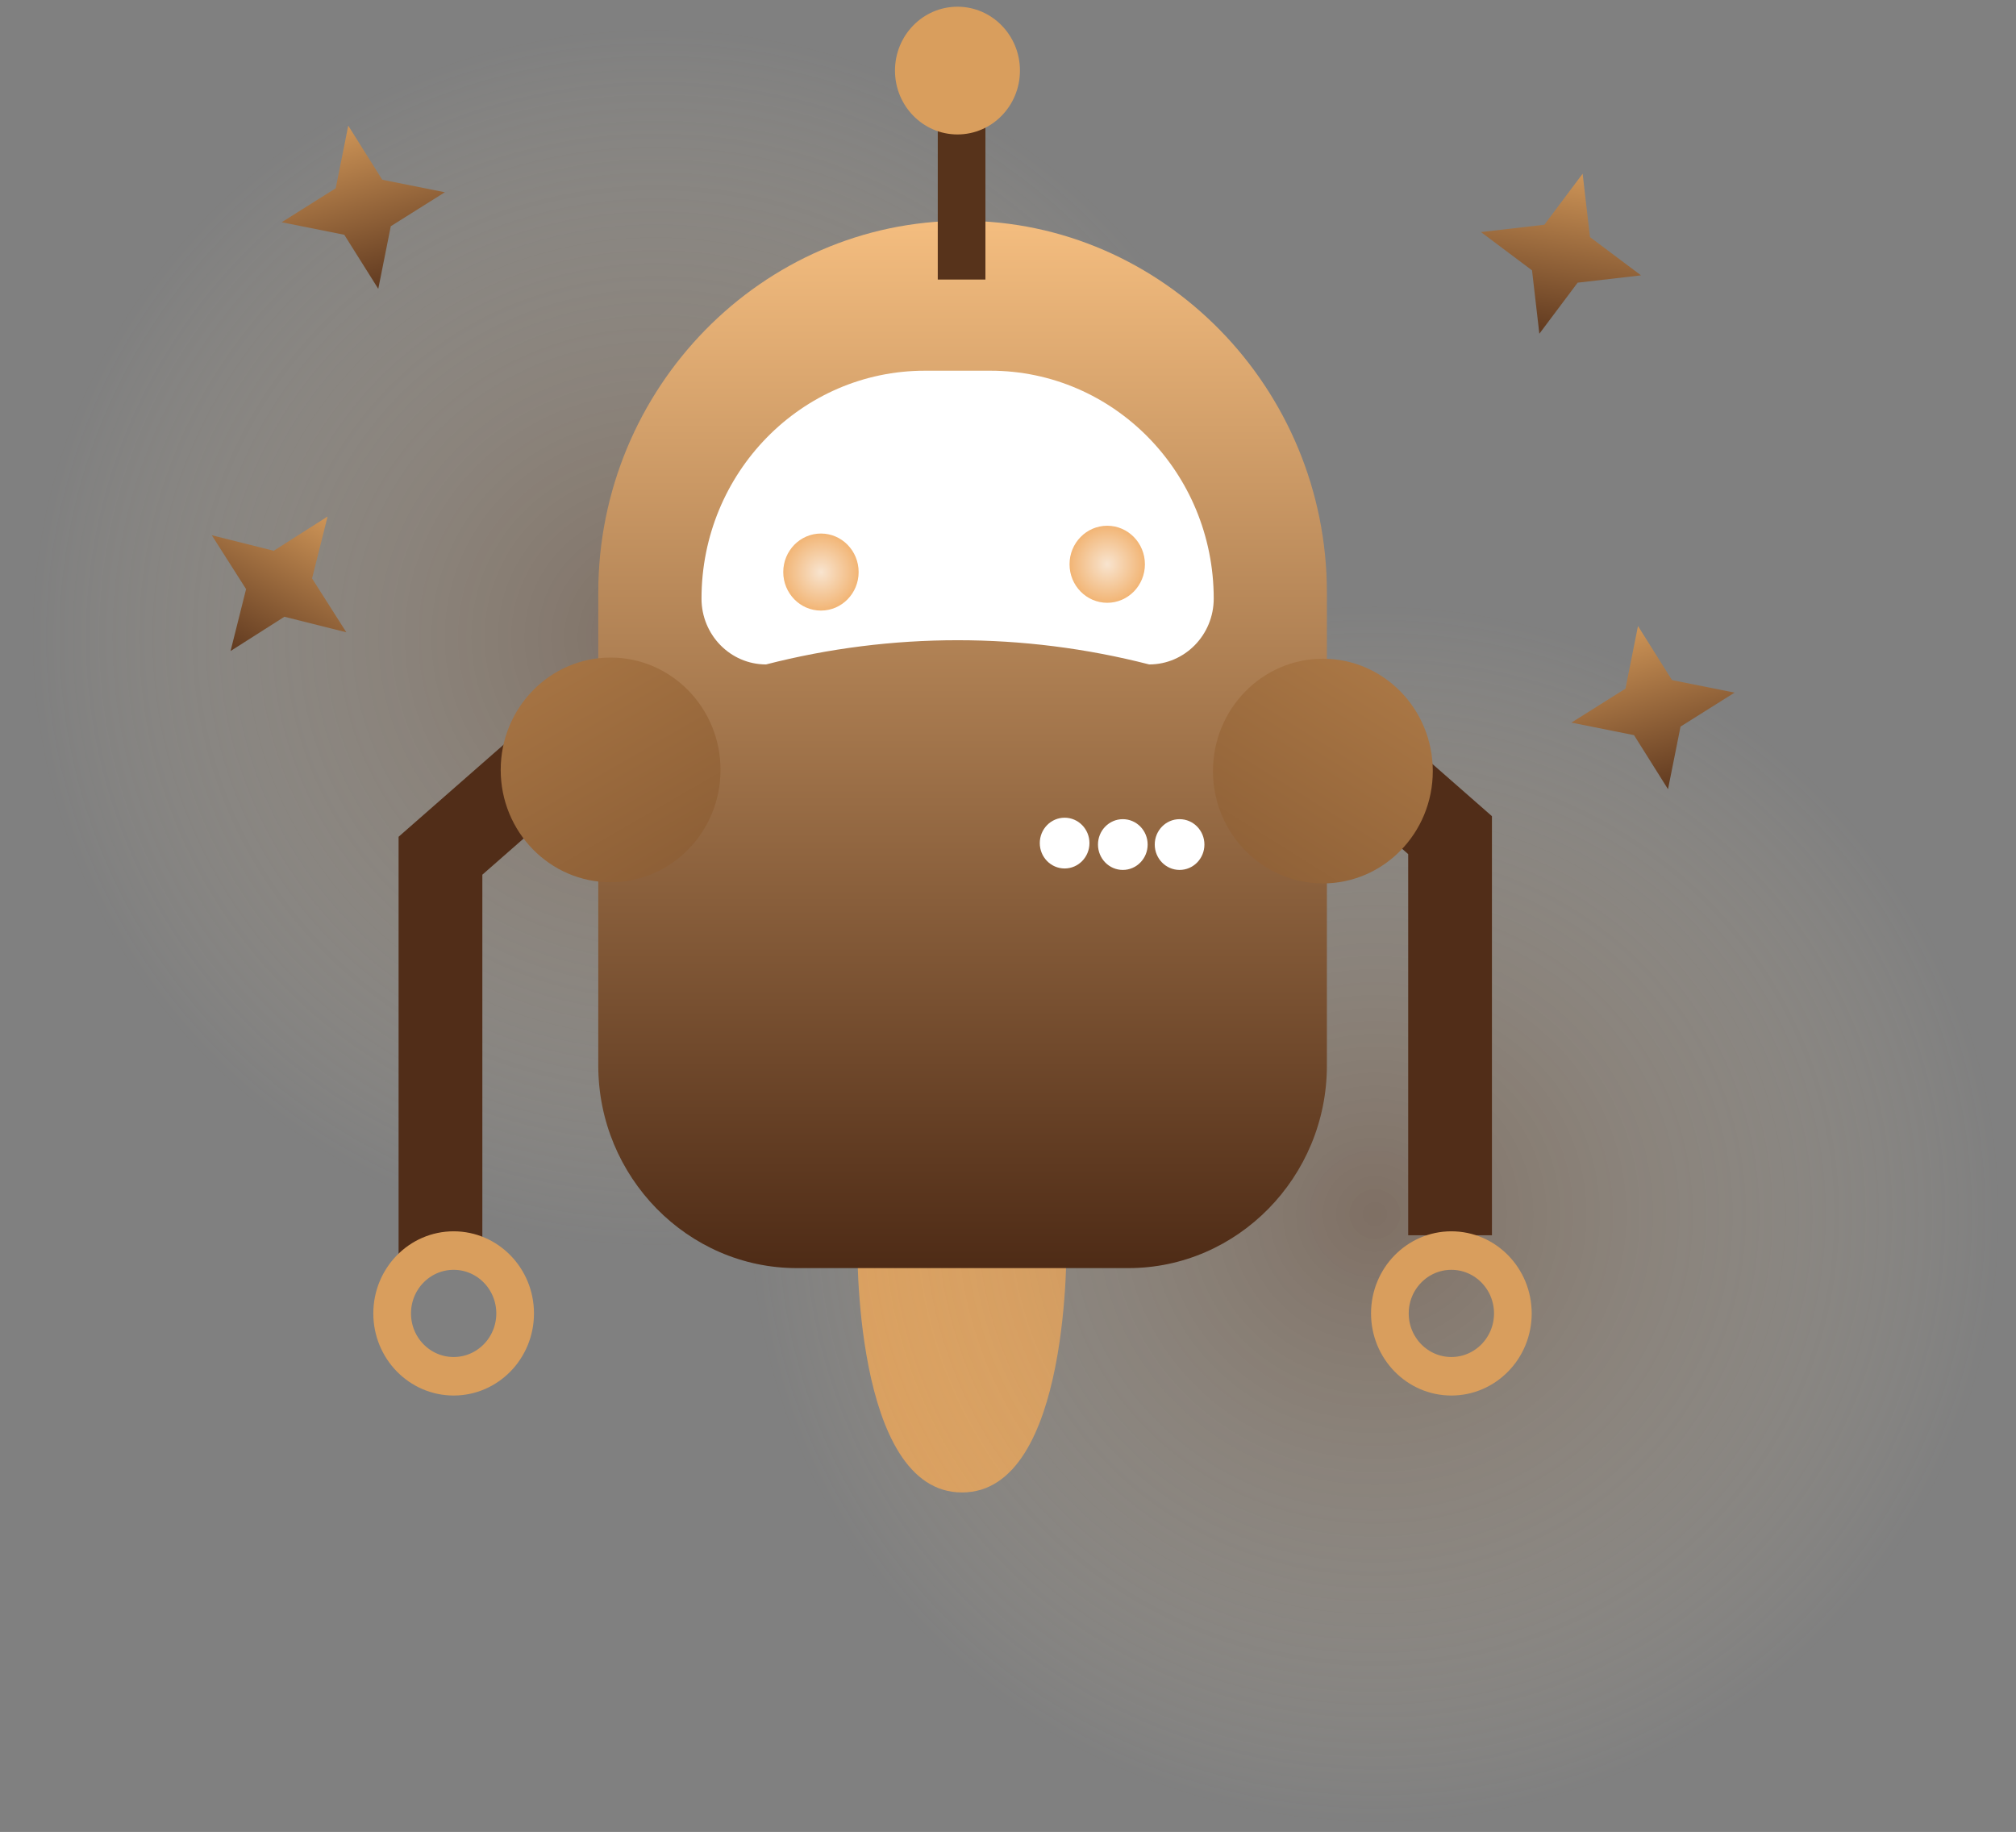 <?xml version="1.0" encoding="utf-8"?>
<svg xmlns="http://www.w3.org/2000/svg" viewBox="667.958 4264.482 457.363 415.642" width="457.363px" height="415.642px" xmlns:bx="https://boxy-svg.com">
  <rect x="667.958" y="4264.482" width="457.363" height="415.642" fill="#808080" stroke="none"/>
  <defs>
    <radialGradient gradientUnits="userSpaceOnUse" cx="177.897" cy="4184.563" r="120.132" id="gradient-69" gradientTransform="matrix(1.153, 0, 0, 1.184, -27.194, -771.995)">
      <stop offset="0" style="stop-color: rgb(124, 83, 52);"/>
      <stop offset="1" style="stop-color: rgba(251, 225, 181, 0);"/>
    </radialGradient>
    <radialGradient gradientUnits="userSpaceOnUse" cx="177.897" cy="4184.563" r="120.132" id="gradient-51" gradientTransform="matrix(1.153, 0, 0, 1.184, -27.194, -771.995)">
      <stop offset="0" style="stop-color: rgb(124, 83, 52);"/>
      <stop offset="1" style="stop-color: rgba(251, 225, 181, 0);"/>
    </radialGradient>
    <linearGradient gradientUnits="userSpaceOnUse" x1="354.135" y1="4070.266" x2="354.135" y2="4307.882" id="gradient-38">
      <stop offset="0" style="stop-color: rgb(244, 189, 127);"/>
      <stop offset="1" style="stop-color: rgb(78, 43, 22);"/>
    </linearGradient>
    <radialGradient gradientUnits="userSpaceOnUse" cx="707.776" cy="4123.787" r="19" id="gradient-36">
      <stop offset="0" style="stop-color: rgb(248, 228, 207);"/>
      <stop offset="1" style="stop-color: rgb(242, 181, 117);"/>
    </radialGradient>
    <linearGradient gradientUnits="userSpaceOnUse" x1="848.026" y1="4169.129" x2="848.026" y2="4279.949" id="gradient-44" gradientTransform="matrix(0.848, 0.519, -3.028, 4.751, 12808.567, -16286.812)">
      <stop offset="0" style="stop-color: rgb(217, 158, 93);"/>
      <stop offset="1" style="stop-color: rgb(78, 43, 22);"/>
    </linearGradient>
    <linearGradient gradientUnits="userSpaceOnUse" x1="817.366" y1="4168.787" x2="817.366" y2="4279.607" id="gradient-45" gradientTransform="matrix(0.866, -0.49, 3.019, 5.124, -12606.314, -17008.629)">
      <stop offset="0" style="stop-color: rgb(217, 158, 93);"/>
      <stop offset="1" style="stop-color: rgb(78, 43, 22);"/>
    </linearGradient>
    <radialGradient gradientUnits="userSpaceOnUse" cx="707.776" cy="4123.787" r="19" id="gradient-70">
      <stop offset="0" style="stop-color: rgb(248, 228, 207);"/>
      <stop offset="1" style="stop-color: rgb(242, 181, 117);"/>
    </radialGradient>
    <linearGradient gradientUnits="userSpaceOnUse" x1="986.398" y1="321.579" x2="986.398" y2="359.203" id="gradient-47" gradientTransform="matrix(0.995, -0.102, 0.126, 1.231, -77.8, 25.392)">
      <stop offset="0" style="stop-color: rgb(81, 45, 24);"/>
      <stop offset="1" style="stop-color: rgb(217, 158, 93);"/>
    </linearGradient>
    <linearGradient gradientUnits="userSpaceOnUse" x1="986.398" y1="321.579" x2="986.398" y2="359.203" id="gradient-46" gradientTransform="matrix(0.995, -0.102, 0.126, 1.231, -77.8, 25.391)">
      <stop offset="0" style="stop-color: rgb(81, 45, 24);"/>
      <stop offset="1" style="stop-color: rgb(217, 158, 93);"/>
    </linearGradient>
    <linearGradient gradientUnits="userSpaceOnUse" x1="986.398" y1="321.579" x2="986.398" y2="359.203" id="gradient-48" gradientTransform="matrix(0.995, -0.102, 0.126, 1.231, -77.798, 25.391)">
      <stop offset="0" style="stop-color: rgb(81, 45, 24);"/>
      <stop offset="1" style="stop-color: rgb(217, 158, 93);"/>
    </linearGradient>
    <linearGradient gradientUnits="userSpaceOnUse" x1="986.398" y1="321.579" x2="986.398" y2="359.203" id="gradient-49" gradientTransform="matrix(0.995, -0.102, 0.126, 1.231, -77.8, 25.39)">
      <stop offset="0" style="stop-color: rgb(81, 45, 24);"/>
      <stop offset="1" style="stop-color: rgb(217, 158, 93);"/>
    </linearGradient>
  </defs>
  <path d="M 862.464 4546.064 C 862.464 4546.064 861.363 4603.097 886.208 4603.097 C 911.053 4603.097 909.901 4546.064 909.901 4546.064 L 862.464 4546.064 Z" style="fill: rgb(217, 158, 93); transform-origin: 886.183px 4574.58px;">
    <animateTransform type="scale" additive="sum" attributeName="transform" values="1 1;1 0.64;1 1.16;1 0.64" dur="2s" fill="freeze" keyTimes="0; 0.275; 0.658; 1" calcMode="spline" keySplines="0.37 0 0.63 1; 0.87 0 0.13 1; 0.45 0 0.55 1" repeatCount="indefinite"/>
    <animateMotion path="M 19.665 -8.682 C -21.76 15.987 74.481 -13.488 23.716 -9.37" calcMode="linear" dur="3s" fill="freeze" repeatCount="indefinite"/>
  </path>
  <ellipse style="fill-opacity: 0.37; fill: url(&quot;#gradient-69&quot;);" cx="177.897" cy="4184.563" rx="138.496" transform="matrix(-0.012, 1, -1, -0.012, 5164.499, 4412.206)" ry="145.567"/>
  <ellipse style="fill: url(&quot;#gradient-51&quot;); fill-opacity: 0.37;" cx="177.897" cy="4184.563" rx="138.496" transform="matrix(-0.012, 1, -1, -0.012, 5001.572, 4281.378)" ry="145.567"/>
  <g transform="matrix(1, 0, 0, 1, 532.201, 244.313)">
    <path d="M 391.767 4307.882 L 316.526 4307.882 C 291.753 4307.882 271.485 4287.2 271.485 4261.921 L 271.485 4154.604 C 271.485 4108.216 308.675 4070.266 354.134 4070.266 C 399.594 4070.266 436.785 4108.216 436.785 4154.604 L 436.785 4261.945 C 436.785 4287.2 416.517 4307.882 391.767 4307.882 Z" style="fill: url(&quot;#gradient-38&quot;);"/>
    <polyline class="a" points="264.51 4189.045 235.684 4214.322 235.684 4305.095" style="fill: none; stroke-miterlimit: 10; stroke-width: 19px; stroke: rgb(81, 45, 24);"/>
    <polyline class="a" points="435.904 4184.373 464.729 4209.65 464.729 4300.423" style="fill: none; stroke-miterlimit: 10; stroke-width: 19px; stroke: rgb(81, 45, 24);"/>
    <circle class="a" cx="378.276" cy="4493.287" r="31" style="fill: none; stroke-miterlimit: 10; stroke-width: 19px; stroke: rgb(217, 158, 93);" transform="matrix(0.45, 0, 0, 0.46, 68.45, 2251.251)"/>
    <circle class="a" cx="881.276" cy="4493.287" r="31" style="fill: none; stroke-miterlimit: 10; stroke-width: 19px; stroke: rgb(217, 158, 93);" transform="matrix(0.45, 0, 0, 0.46, 68.45, 2251.251)"/>
    <path class="b" d="M 396.469 4170.92 C 367.937 4163.592 338.071 4163.592 309.54 4170.92 C 301.457 4170.912 294.908 4164.225 294.906 4155.979 C 294.906 4127.425 317.59 4104.277 345.572 4104.277 L 360.436 4104.277 C 388.422 4104.272 411.111 4127.421 411.111 4155.979 C 411.109 4164.229 404.554 4170.918 396.469 4170.92 Z" style="fill: rgb(255, 255, 255);"/>
    <circle cx="707.776" cy="4123.787" r="19" style="fill: url(&quot;#gradient-36&quot;);" transform="matrix(0.45, 0, 0, 0.46, 68.45, 2251.251)"/>
    <circle class="b" cx="686.296" cy="4261.307" r="12.52" style="fill: rgb(255, 255, 255);" transform="matrix(0.45, 0, 0, 0.46, 68.45, 2251.251)"/>
    <circle class="b" cx="715.636" cy="4262.027" r="12.52" style="fill: rgb(255, 255, 255);" transform="matrix(0.45, 0, 0, 0.46, 68.45, 2251.251)"/>
    <circle class="b" cx="744.256" cy="4262.027" r="12.52" style="fill: rgb(255, 255, 255);" transform="matrix(0.45, 0, 0, 0.46, 68.45, 2251.251)"/>
    <rect x="394.982" y="3098.885" width="10.81" height="42.284" style="fill: rgb(87, 51, 27);" transform="matrix(1, 0, 0, 1, -46.477, 942.426)"/>
    <circle cx="632.276" cy="3880.287" r="31.5" style="fill: rgb(217, 158, 93);" transform="matrix(0.45, 0, 0, 0.46, 68.45, 2251.251)"/>
    <circle cx="817.366" cy="4224.197" r="55.41" style="fill: url(&quot;#gradient-44&quot;);" transform="matrix(0.45, 0, 0, 0.46, 68.061, 2251.981)"/>
    <circle cx="817.366" cy="4224.197" r="55.41" style="fill: url(&quot;#gradient-45&quot;);" transform="matrix(0.45, 0, 0, 0.46, -93.531, 2251.717)"/>
    <animateMotion path="M 18.803 -4.059 C -41.108 38.305 95.453 -20.436 19.223 -4.064" calcMode="linear" dur="3.03s" fill="freeze" repeatCount="indefinite"/>
    <circle cx="707.776" cy="4123.787" r="19" style="fill: url(&quot;#gradient-70&quot;);" transform="matrix(0.45, 0, 0, 0.46, 3.503, 2253.018)"/>
  </g>
  <path d="M 986.398 321.579 L 991.759 335.03 L 1005.21 340.391 L 991.759 345.752 L 986.398 359.203 L 981.037 345.752 L 967.586 340.391 L 981.037 335.03 Z" bx:shape="star 986.398 340.391 18.812 18.812 0.403 4 1@f4a3b43f" style="fill: url(&quot;#gradient-47&quot;); transform-origin: 986.398px 340.391px;" transform="matrix(-0.984, 0.181, -0.181, -0.984, 56.57, 4084.636)">
    <animateMotion path="M 4.749 1.599 C -5.803 -14.517 21.997 6.792 5.707 3.52" calcMode="linear" begin="0.04s" dur="2.47s" fill="freeze" repeatCount="indefinite"/>
  </path>
  <path d="M 986.398 321.579 L 991.759 335.03 L 1005.21 340.391 L 991.759 345.752 L 986.398 359.203 L 981.037 345.752 L 967.586 340.391 L 981.037 335.03 Z" bx:shape="star 986.398 340.391 18.812 18.812 0.403 4 1@f4a3b43f" style="fill: url(&quot;#gradient-46&quot;); transform-origin: 986.398px 340.391px;" transform="matrix(-0.965, -0.261, 0.261, -0.965, 35.697, 3981.653)">
    <animateMotion path="M 4.749 1.599 C -5.803 -14.517 21.997 6.792 5.707 3.52" calcMode="linear" begin="0.04s" dur="2s" fill="freeze" repeatCount="indefinite"/>
  </path>
  <path d="M 986.398 321.579 L 991.759 335.03 L 1005.21 340.391 L 991.759 345.752 L 986.398 359.203 L 981.037 345.752 L 967.586 340.391 L 981.037 335.03 Z" bx:shape="star 986.398 340.391 18.812 18.812 0.403 4 1@f4a3b43f" style="fill: url(&quot;#gradient-48&quot;); transform-origin: 986.398px 340.391px;" transform="matrix(-0.984, 0.181, -0.181, -0.984, -236.029, 3971.111)">
    <animateMotion path="M 4.749 1.599 C -5.803 -14.517 21.997 6.792 5.707 3.52" calcMode="linear" begin="0.04s" dur="1.43s" fill="freeze" repeatCount="indefinite"/>
  </path>
  <path d="M 986.398 321.579 L 991.759 335.03 L 1005.21 340.391 L 991.759 345.752 L 986.398 359.203 L 981.037 345.752 L 967.586 340.391 L 981.037 335.03 Z" bx:shape="star 986.398 340.391 18.812 18.812 0.403 4 1@f4a3b43f" style="fill: url(&quot;#gradient-49&quot;); transform-origin: 986.398px 340.391px;" transform="matrix(-0.811, -0.585, 0.585, -0.811, -255.128, 4056.538)">
    <animateMotion path="M 4.749 1.599 C -5.803 -14.517 21.997 6.792 5.707 3.52" calcMode="linear" begin="0.04s" dur="2.97s" fill="freeze" repeatCount="indefinite"/>
  </path>
</svg>